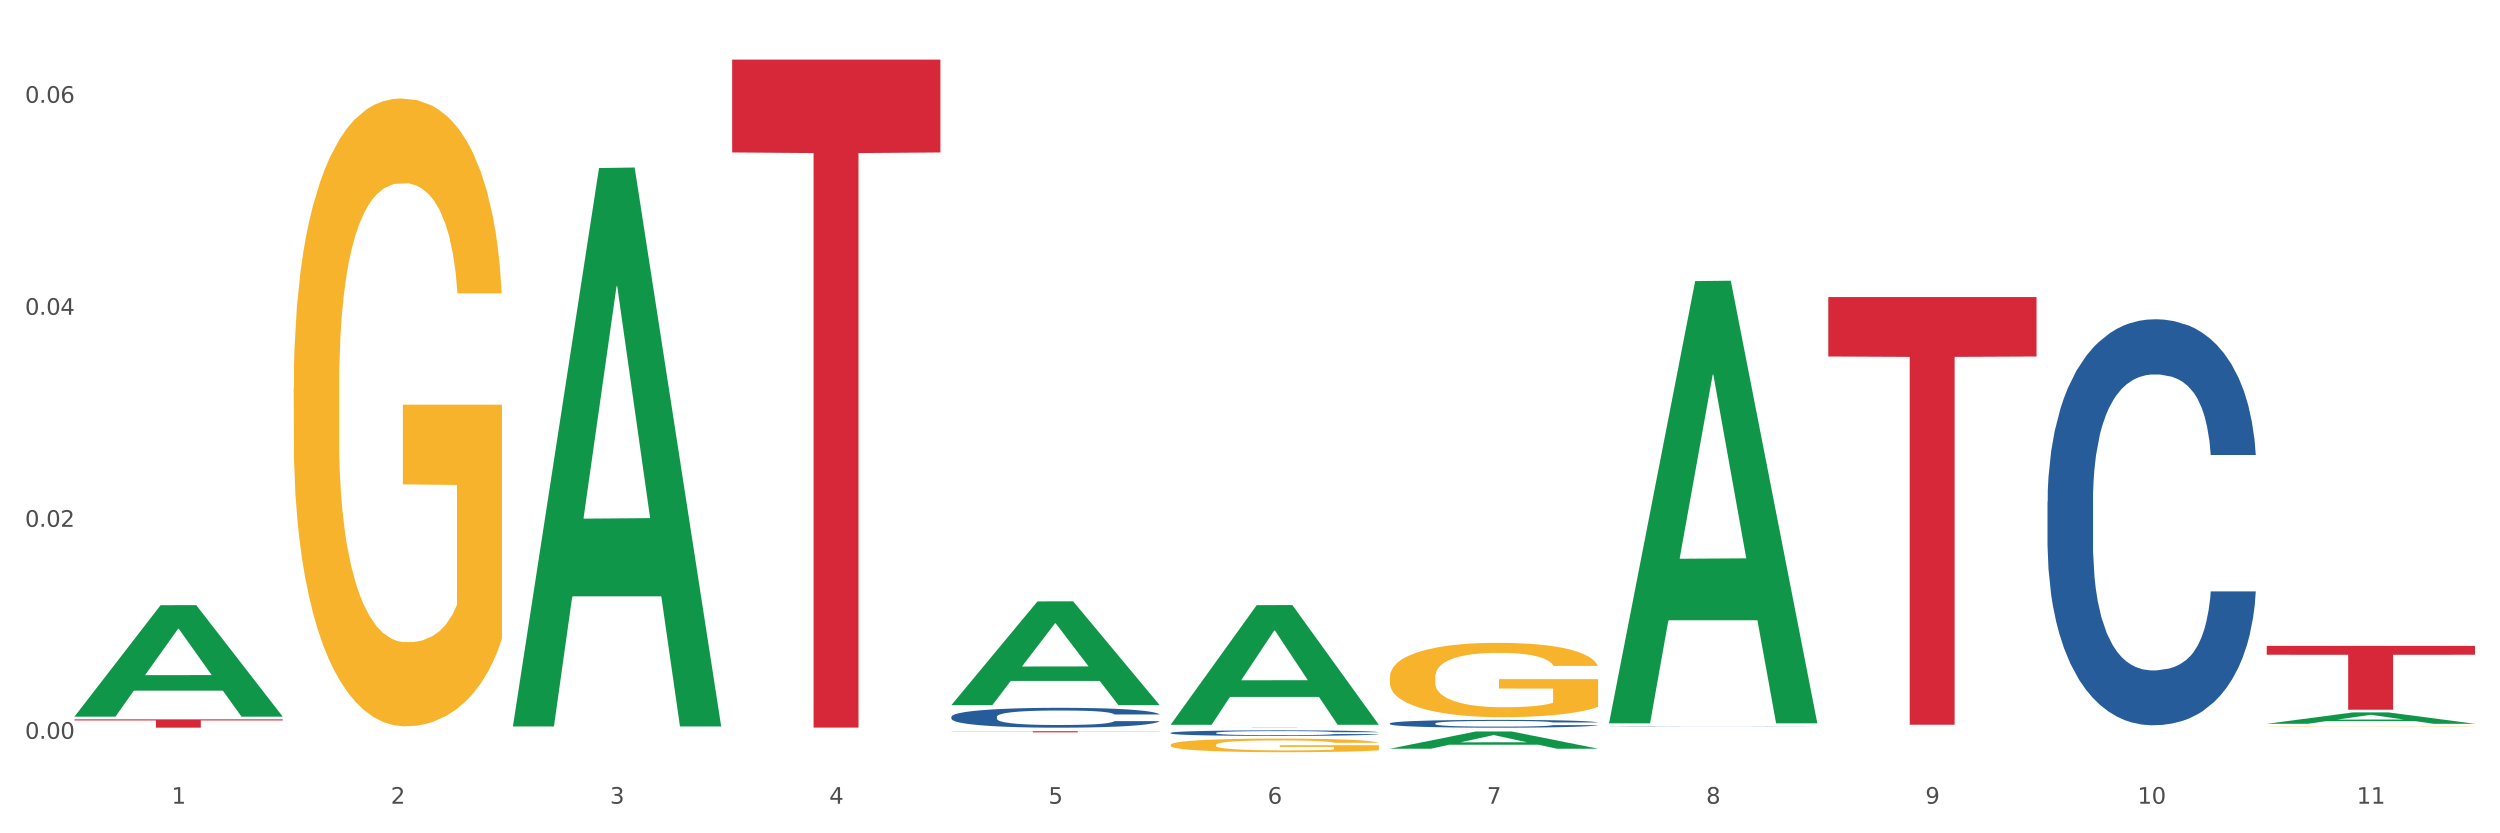 <?xml version="1.0" encoding="utf-8" standalone="no"?>
<!DOCTYPE svg PUBLIC "-//W3C//DTD SVG 1.1//EN"
  "http://www.w3.org/Graphics/SVG/1.1/DTD/svg11.dtd">
<svg xmlns:xlink="http://www.w3.org/1999/xlink" width="1080pt" height="360pt" viewBox="0 0 1080 360" xmlns="http://www.w3.org/2000/svg" version="1.1">
 <rect x="0" y="0" width="1080" height="360" fill="#333333" stroke="none"/>
 <defs>
  <style type="text/css">*{stroke-linejoin: round; stroke-linecap: butt}</style>
 </defs>
 <g id="figure_1">
  <g id="patch_1">
   <path d="M 0 360 
L 1080 360 
L 1080 0 
L 0 0 
z
" style="fill: #ffffff; stroke: #ffffff; stroke-linejoin: miter"/>
  </g>
  <g id="axes_1">
   <g id="matplotlib.axis_1">
    <g id="xtick_1">
     <g id="text_1">
      <!-- 1 -->
      <g style="fill: #4d4d4d" transform="translate(74.106 347.204) scale(0.096 -0.096)">
       <defs>
        <path id="DejaVuSans-31" d="M 794 531 
L 1825 531 
L 1825 4091 
L 703 3866 
L 703 4441 
L 1819 4666 
L 2450 4666 
L 2450 531 
L 3481 531 
L 3481 0 
L 794 0 
L 794 531 
z
" transform="scale(0.016)"/>
       </defs>
       <use xlink:href="#DejaVuSans-31"/>
      </g>
     </g>
    </g>
    <g id="xtick_2">
     <g id="text_2">
      <!-- 2 -->
      <g style="fill: #4d4d4d" transform="translate(168.812 347.204) scale(0.096 -0.096)">
       <defs>
        <path id="DejaVuSans-32" d="M 1228 531 
L 3431 531 
L 3431 0 
L 469 0 
L 469 531 
Q 828 903 1448 1529 
Q 2069 2156 2228 2338 
Q 2531 2678 2651 2914 
Q 2772 3150 2772 3378 
Q 2772 3750 2511 3984 
Q 2250 4219 1831 4219 
Q 1534 4219 1204 4116 
Q 875 4013 500 3803 
L 500 4441 
Q 881 4594 1212 4672 
Q 1544 4750 1819 4750 
Q 2544 4750 2975 4387 
Q 3406 4025 3406 3419 
Q 3406 3131 3298 2873 
Q 3191 2616 2906 2266 
Q 2828 2175 2409 1742 
Q 1991 1309 1228 531 
z
" transform="scale(0.016)"/>
       </defs>
       <use xlink:href="#DejaVuSans-32"/>
      </g>
     </g>
    </g>
    <g id="xtick_3">
     <g id="text_3">
      <!-- 3 -->
      <g style="fill: #4d4d4d" transform="translate(263.517 347.204) scale(0.096 -0.096)">
       <defs>
        <path id="DejaVuSans-33" d="M 2597 2516 
Q 3050 2419 3304 2112 
Q 3559 1806 3559 1356 
Q 3559 666 3084 287 
Q 2609 -91 1734 -91 
Q 1441 -91 1130 -33 
Q 819 25 488 141 
L 488 750 
Q 750 597 1062 519 
Q 1375 441 1716 441 
Q 2309 441 2620 675 
Q 2931 909 2931 1356 
Q 2931 1769 2642 2001 
Q 2353 2234 1838 2234 
L 1294 2234 
L 1294 2753 
L 1863 2753 
Q 2328 2753 2575 2939 
Q 2822 3125 2822 3475 
Q 2822 3834 2567 4026 
Q 2313 4219 1838 4219 
Q 1578 4219 1281 4162 
Q 984 4106 628 3988 
L 628 4550 
Q 988 4650 1302 4700 
Q 1616 4750 1894 4750 
Q 2613 4750 3031 4423 
Q 3450 4097 3450 3541 
Q 3450 3153 3228 2886 
Q 3006 2619 2597 2516 
z
" transform="scale(0.016)"/>
       </defs>
       <use xlink:href="#DejaVuSans-33"/>
      </g>
     </g>
    </g>
    <g id="xtick_4">
     <g id="text_4">
      <!-- 4 -->
      <g style="fill: #4d4d4d" transform="translate(358.223 347.204) scale(0.096 -0.096)">
       <defs>
        <path id="DejaVuSans-34" d="M 2419 4116 
L 825 1625 
L 2419 1625 
L 2419 4116 
z
M 2253 4666 
L 3047 4666 
L 3047 1625 
L 3713 1625 
L 3713 1100 
L 3047 1100 
L 3047 0 
L 2419 0 
L 2419 1100 
L 313 1100 
L 313 1709 
L 2253 4666 
z
" transform="scale(0.016)"/>
       </defs>
       <use xlink:href="#DejaVuSans-34"/>
      </g>
     </g>
    </g>
    <g id="xtick_5">
     <g id="text_5">
      <!-- 5 -->
      <g style="fill: #4d4d4d" transform="translate(452.928 347.204) scale(0.096 -0.096)">
       <defs>
        <path id="DejaVuSans-35" d="M 691 4666 
L 3169 4666 
L 3169 4134 
L 1269 4134 
L 1269 2991 
Q 1406 3038 1543 3061 
Q 1681 3084 1819 3084 
Q 2600 3084 3056 2656 
Q 3513 2228 3513 1497 
Q 3513 744 3044 326 
Q 2575 -91 1722 -91 
Q 1428 -91 1123 -41 
Q 819 9 494 109 
L 494 744 
Q 775 591 1075 516 
Q 1375 441 1709 441 
Q 2250 441 2565 725 
Q 2881 1009 2881 1497 
Q 2881 1984 2565 2268 
Q 2250 2553 1709 2553 
Q 1456 2553 1204 2497 
Q 953 2441 691 2322 
L 691 4666 
z
" transform="scale(0.016)"/>
       </defs>
       <use xlink:href="#DejaVuSans-35"/>
      </g>
     </g>
    </g>
    <g id="xtick_6">
     <g id="text_6">
      <!-- 6 -->
      <g style="fill: #4d4d4d" transform="translate(547.634 347.204) scale(0.096 -0.096)">
       <defs>
        <path id="DejaVuSans-36" d="M 2113 2584 
Q 1688 2584 1439 2293 
Q 1191 2003 1191 1497 
Q 1191 994 1439 701 
Q 1688 409 2113 409 
Q 2538 409 2786 701 
Q 3034 994 3034 1497 
Q 3034 2003 2786 2293 
Q 2538 2584 2113 2584 
z
M 3366 4563 
L 3366 3988 
Q 3128 4100 2886 4159 
Q 2644 4219 2406 4219 
Q 1781 4219 1451 3797 
Q 1122 3375 1075 2522 
Q 1259 2794 1537 2939 
Q 1816 3084 2150 3084 
Q 2853 3084 3261 2657 
Q 3669 2231 3669 1497 
Q 3669 778 3244 343 
Q 2819 -91 2113 -91 
Q 1303 -91 875 529 
Q 447 1150 447 2328 
Q 447 3434 972 4092 
Q 1497 4750 2381 4750 
Q 2619 4750 2861 4703 
Q 3103 4656 3366 4563 
z
" transform="scale(0.016)"/>
       </defs>
       <use xlink:href="#DejaVuSans-36"/>
      </g>
     </g>
    </g>
    <g id="xtick_7">
     <g id="text_7">
      <!-- 7 -->
      <g style="fill: #4d4d4d" transform="translate(642.339 347.204) scale(0.096 -0.096)">
       <defs>
        <path id="DejaVuSans-37" d="M 525 4666 
L 3525 4666 
L 3525 4397 
L 1831 0 
L 1172 0 
L 2766 4134 
L 525 4134 
L 525 4666 
z
" transform="scale(0.016)"/>
       </defs>
       <use xlink:href="#DejaVuSans-37"/>
      </g>
     </g>
    </g>
    <g id="xtick_8">
     <g id="text_8">
      <!-- 8 -->
      <g style="fill: #4d4d4d" transform="translate(737.044 347.204) scale(0.096 -0.096)">
       <defs>
        <path id="DejaVuSans-38" d="M 2034 2216 
Q 1584 2216 1326 1975 
Q 1069 1734 1069 1313 
Q 1069 891 1326 650 
Q 1584 409 2034 409 
Q 2484 409 2743 651 
Q 3003 894 3003 1313 
Q 3003 1734 2745 1975 
Q 2488 2216 2034 2216 
z
M 1403 2484 
Q 997 2584 770 2862 
Q 544 3141 544 3541 
Q 544 4100 942 4425 
Q 1341 4750 2034 4750 
Q 2731 4750 3128 4425 
Q 3525 4100 3525 3541 
Q 3525 3141 3298 2862 
Q 3072 2584 2669 2484 
Q 3125 2378 3379 2068 
Q 3634 1759 3634 1313 
Q 3634 634 3220 271 
Q 2806 -91 2034 -91 
Q 1263 -91 848 271 
Q 434 634 434 1313 
Q 434 1759 690 2068 
Q 947 2378 1403 2484 
z
M 1172 3481 
Q 1172 3119 1398 2916 
Q 1625 2713 2034 2713 
Q 2441 2713 2670 2916 
Q 2900 3119 2900 3481 
Q 2900 3844 2670 4047 
Q 2441 4250 2034 4250 
Q 1625 4250 1398 4047 
Q 1172 3844 1172 3481 
z
" transform="scale(0.016)"/>
       </defs>
       <use xlink:href="#DejaVuSans-38"/>
      </g>
     </g>
    </g>
    <g id="xtick_9">
     <g id="text_9">
      <!-- 9 -->
      <g style="fill: #4d4d4d" transform="translate(831.75 347.204) scale(0.096 -0.096)">
       <defs>
        <path id="DejaVuSans-39" d="M 703 97 
L 703 672 
Q 941 559 1184 500 
Q 1428 441 1663 441 
Q 2288 441 2617 861 
Q 2947 1281 2994 2138 
Q 2813 1869 2534 1725 
Q 2256 1581 1919 1581 
Q 1219 1581 811 2004 
Q 403 2428 403 3163 
Q 403 3881 828 4315 
Q 1253 4750 1959 4750 
Q 2769 4750 3195 4129 
Q 3622 3509 3622 2328 
Q 3622 1225 3098 567 
Q 2575 -91 1691 -91 
Q 1453 -91 1209 -44 
Q 966 3 703 97 
z
M 1959 2075 
Q 2384 2075 2632 2365 
Q 2881 2656 2881 3163 
Q 2881 3666 2632 3958 
Q 2384 4250 1959 4250 
Q 1534 4250 1286 3958 
Q 1038 3666 1038 3163 
Q 1038 2656 1286 2365 
Q 1534 2075 1959 2075 
z
" transform="scale(0.016)"/>
       </defs>
       <use xlink:href="#DejaVuSans-39"/>
      </g>
     </g>
    </g>
    <g id="xtick_10">
     <g id="text_10">
      <!-- 10 -->
      <g style="fill: #4d4d4d" transform="translate(923.401 347.204) scale(0.096 -0.096)">
       <defs>
        <path id="DejaVuSans-30" d="M 2034 4250 
Q 1547 4250 1301 3770 
Q 1056 3291 1056 2328 
Q 1056 1369 1301 889 
Q 1547 409 2034 409 
Q 2525 409 2770 889 
Q 3016 1369 3016 2328 
Q 3016 3291 2770 3770 
Q 2525 4250 2034 4250 
z
M 2034 4750 
Q 2819 4750 3233 4129 
Q 3647 3509 3647 2328 
Q 3647 1150 3233 529 
Q 2819 -91 2034 -91 
Q 1250 -91 836 529 
Q 422 1150 422 2328 
Q 422 3509 836 4129 
Q 1250 4750 2034 4750 
z
" transform="scale(0.016)"/>
       </defs>
       <use xlink:href="#DejaVuSans-31"/>
       <use xlink:href="#DejaVuSans-30" transform="translate(63.623 0)"/>
      </g>
     </g>
    </g>
    <g id="xtick_11">
     <g id="text_11">
      <!-- 11 -->
      <g style="fill: #4d4d4d" transform="translate(1018.107 347.204) scale(0.096 -0.096)">
       <use xlink:href="#DejaVuSans-31"/>
       <use xlink:href="#DejaVuSans-31" transform="translate(63.623 0)"/>
      </g>
     </g>
    </g>
    <g id="xtick_12"/>
    <g id="xtick_13"/>
    <g id="xtick_14"/>
    <g id="xtick_15"/>
    <g id="xtick_16"/>
    <g id="xtick_17"/>
    <g id="xtick_18"/>
    <g id="xtick_19"/>
    <g id="xtick_20"/>
    <g id="xtick_21"/>
   </g>
   <g id="matplotlib.axis_2">
    <g id="ytick_1">
     <g id="text_12">
      <!-- 0.00 -->
      <g style="fill: #4d4d4d" transform="translate(10.8 319.164) scale(0.096 -0.096)">
       <defs>
        <path id="DejaVuSans-2e" d="M 684 794 
L 1344 794 
L 1344 0 
L 684 0 
L 684 794 
z
" transform="scale(0.016)"/>
       </defs>
       <use xlink:href="#DejaVuSans-30"/>
       <use xlink:href="#DejaVuSans-2e" transform="translate(63.623 0)"/>
       <use xlink:href="#DejaVuSans-30" transform="translate(95.41 0)"/>
       <use xlink:href="#DejaVuSans-30" transform="translate(159.033 0)"/>
      </g>
     </g>
    </g>
    <g id="ytick_2">
     <g id="text_13">
      <!-- 0.02 -->
      <g style="fill: #4d4d4d" transform="translate(10.8 227.575) scale(0.096 -0.096)">
       <use xlink:href="#DejaVuSans-30"/>
       <use xlink:href="#DejaVuSans-2e" transform="translate(63.623 0)"/>
       <use xlink:href="#DejaVuSans-30" transform="translate(95.41 0)"/>
       <use xlink:href="#DejaVuSans-32" transform="translate(159.033 0)"/>
      </g>
     </g>
    </g>
    <g id="ytick_3">
     <g id="text_14">
      <!-- 0.04 -->
      <g style="fill: #4d4d4d" transform="translate(10.8 135.987) scale(0.096 -0.096)">
       <use xlink:href="#DejaVuSans-30"/>
       <use xlink:href="#DejaVuSans-2e" transform="translate(63.623 0)"/>
       <use xlink:href="#DejaVuSans-30" transform="translate(95.41 0)"/>
       <use xlink:href="#DejaVuSans-34" transform="translate(159.033 0)"/>
      </g>
     </g>
    </g>
    <g id="ytick_4">
     <g id="text_15">
      <!-- 0.06 -->
      <g style="fill: #4d4d4d" transform="translate(10.8 44.398) scale(0.096 -0.096)">
       <use xlink:href="#DejaVuSans-30"/>
       <use xlink:href="#DejaVuSans-2e" transform="translate(63.623 0)"/>
       <use xlink:href="#DejaVuSans-30" transform="translate(95.41 0)"/>
       <use xlink:href="#DejaVuSans-36" transform="translate(159.033 0)"/>
      </g>
     </g>
    </g>
    <g id="ytick_5"/>
    <g id="ytick_6"/>
    <g id="ytick_7"/>
   </g>
   <g id="PolyCollection_1">
    <path d="M 32.175 309.5 
L 32.268 309.455 
L 69.369 261.449 
L 84.766 261.403 
L 122.145 309.591 
L 104.337 309.591 
L 96.267 298.37 
L 57.96 298.37 
L 57.682 298.551 
L 49.891 309.591 
L 32.175 309.591 
L 32.175 309.5 
L 62.783 291.673 
L 91.444 291.628 
L 77.253 271.674 
L 77.067 271.584 
L 76.882 271.72 
L 62.691 291.628 
L 62.783 291.673 
L 32.175 309.5 
z
" clip-path="url(#p0867685bf8)" style="fill: #109648"/>
    <path d="M 979.23 279.018 
L 1069.2 279.018 
L 1069.2 282.852 
L 1033.809 282.878 
L 1033.809 306.607 
L 1014.408 306.607 
L 1014.408 282.878 
L 979.23 282.852 
L 979.23 279.044 
L 979.23 279.018 
z
" clip-path="url(#p0867685bf8)" style="fill: #d62839"/>
    <path d="M 789.819 128.335 
L 879.789 128.335 
L 879.789 154.008 
L 844.398 154.182 
L 844.398 313.079 
L 824.997 313.079 
L 824.997 154.182 
L 789.819 154.008 
L 789.819 128.509 
L 789.819 128.335 
z
" clip-path="url(#p0867685bf8)" style="fill: #d62839"/>
    <path d="M 505.702 314.281 
L 595.673 314.281 
L 595.673 314.292 
L 560.281 314.292 
L 560.281 314.358 
L 540.88 314.358 
L 540.88 314.292 
L 505.702 314.292 
L 505.702 314.281 
L 505.702 314.281 
z
" clip-path="url(#p0867685bf8)" style="fill: #d62839"/>
    <path d="M 410.997 315.878 
L 500.967 315.878 
L 500.967 315.948 
L 465.576 315.948 
L 465.576 316.381 
L 446.175 316.381 
L 446.175 315.948 
L 410.997 315.948 
L 410.997 315.878 
L 410.997 315.878 
z
" clip-path="url(#p0867685bf8)" style="fill: #d62839"/>
    <path d="M 316.291 25.759 
L 406.262 25.759 
L 406.262 65.86 
L 370.871 66.131 
L 370.871 314.323 
L 351.469 314.323 
L 351.469 66.131 
L 316.291 65.86 
L 316.291 26.03 
L 316.291 25.759 
z
" clip-path="url(#p0867685bf8)" style="fill: #d62839"/>
    <path d="M 32.175 310.75 
L 122.145 310.75 
L 122.145 311.251 
L 86.754 311.255 
L 86.754 314.358 
L 67.353 314.358 
L 67.353 311.255 
L 32.175 311.251 
L 32.175 310.753 
L 32.175 310.75 
z
" clip-path="url(#p0867685bf8)" style="fill: #d62839"/>
    <path d="M 410.997 309.63 
L 411.103 309.622 
L 411.103 309.402 
L 411.422 309.104 
L 412.592 308.556 
L 414.081 308.14 
L 416.633 307.654 
L 418.016 307.45 
L 419.824 307.223 
L 423.546 306.854 
L 427.8 306.541 
L 430.778 306.368 
L 433.011 306.258 
L 438.009 306.062 
L 440.881 305.976 
L 443.858 305.906 
L 446.411 305.858 
L 450.665 305.804 
L 454.068 305.78 
L 458.003 305.772 
L 461.299 305.78 
L 465.66 305.811 
L 472.041 305.906 
L 474.487 305.96 
L 477.783 306.055 
L 481.186 306.18 
L 483.951 306.305 
L 487.142 306.486 
L 490.439 306.721 
L 493.629 307.019 
L 495.862 307.293 
L 497.67 307.583 
L 499.266 307.936 
L 500.435 308.32 
L 500.967 308.642 
L 481.505 308.642 
L 480.974 308.352 
L 479.91 308.038 
L 478.847 307.826 
L 477.677 307.654 
L 475.869 307.458 
L 474.274 307.333 
L 471.615 307.184 
L 469.169 307.089 
L 467.149 307.035 
L 464.703 306.988 
L 459.491 306.94 
L 455.769 306.94 
L 453.43 306.956 
L 450.558 306.995 
L 448.112 307.05 
L 445.241 307.144 
L 443.008 307.246 
L 440.774 307.38 
L 439.498 307.474 
L 437.584 307.646 
L 436.308 307.787 
L 434.606 308.03 
L 433.649 308.203 
L 431.947 308.65 
L 431.203 308.979 
L 430.884 309.206 
L 430.671 309.457 
L 430.671 310.68 
L 431.309 311.229 
L 431.841 311.465 
L 432.692 311.731 
L 434.287 312.076 
L 436.627 312.413 
L 439.073 312.656 
L 441.093 312.805 
L 443.008 312.915 
L 444.922 313.001 
L 447.262 313.08 
L 449.176 313.127 
L 452.047 313.174 
L 455.45 313.197 
L 458.109 313.197 
L 463.533 313.158 
L 465.979 313.119 
L 468.318 313.064 
L 470.871 312.978 
L 472.891 312.884 
L 474.061 312.813 
L 475.975 312.664 
L 477.464 312.507 
L 478.74 312.327 
L 479.591 312.17 
L 480.548 311.935 
L 481.293 311.668 
L 481.505 311.527 
L 500.967 311.527 
L 500.542 311.809 
L 499.797 312.084 
L 498.308 312.452 
L 497.139 312.664 
L 495.331 312.923 
L 493.416 313.142 
L 490.758 313.385 
L 488.312 313.566 
L 485.759 313.723 
L 482.994 313.864 
L 477.996 314.06 
L 476.188 314.115 
L 472.36 314.209 
L 469.382 314.264 
L 465.022 314.318 
L 460.555 314.35 
L 455.876 314.358 
L 451.728 314.342 
L 447.155 314.295 
L 444.284 314.248 
L 441.093 314.177 
L 437.371 314.068 
L 433.862 313.934 
L 430.565 313.777 
L 427.481 313.597 
L 424.609 313.393 
L 420.887 313.056 
L 418.122 312.727 
L 416.102 312.421 
L 414.719 312.162 
L 413.337 311.833 
L 412.592 311.606 
L 411.422 311.057 
L 410.997 310.547 
L 410.997 309.63 
z
" clip-path="url(#p0867685bf8)" style="fill: #255c99"/>
    <path d="M 505.702 316.593 
L 505.809 316.591 
L 505.809 316.529 
L 506.128 316.446 
L 507.298 316.293 
L 508.786 316.177 
L 511.339 316.042 
L 512.721 315.985 
L 514.529 315.921 
L 518.251 315.819 
L 522.505 315.731 
L 525.483 315.683 
L 527.716 315.652 
L 532.715 315.598 
L 535.586 315.574 
L 538.564 315.554 
L 541.116 315.541 
L 545.37 315.525 
L 548.773 315.519 
L 552.708 315.517 
L 556.005 315.519 
L 560.365 315.528 
L 566.746 315.554 
L 569.192 315.569 
L 572.489 315.595 
L 575.892 315.63 
L 578.657 315.665 
L 581.847 315.716 
L 585.144 315.781 
L 588.335 315.864 
L 590.568 315.941 
L 592.376 316.022 
L 593.971 316.12 
L 595.141 316.228 
L 595.673 316.317 
L 576.211 316.317 
L 575.679 316.236 
L 574.616 316.149 
L 573.552 316.09 
L 572.382 316.042 
L 570.575 315.987 
L 568.979 315.952 
L 566.321 315.91 
L 563.875 315.884 
L 561.854 315.869 
L 559.408 315.856 
L 554.197 315.843 
L 550.475 315.843 
L 548.135 315.847 
L 545.264 315.858 
L 542.818 315.873 
L 539.946 315.899 
L 537.713 315.928 
L 535.48 315.965 
L 534.204 315.991 
L 532.289 316.039 
L 531.013 316.079 
L 529.312 316.147 
L 528.354 316.195 
L 526.653 316.319 
L 525.908 316.411 
L 525.589 316.475 
L 525.377 316.545 
L 525.377 316.886 
L 526.015 317.039 
L 526.547 317.105 
L 527.397 317.179 
L 528.993 317.275 
L 531.332 317.369 
L 533.778 317.437 
L 535.799 317.479 
L 537.713 317.509 
L 539.627 317.533 
L 541.967 317.555 
L 543.881 317.568 
L 546.753 317.581 
L 550.156 317.588 
L 552.814 317.588 
L 558.238 317.577 
L 560.684 317.566 
L 563.024 317.551 
L 565.576 317.527 
L 567.597 317.5 
L 568.767 317.481 
L 570.681 317.439 
L 572.17 317.396 
L 573.446 317.345 
L 574.297 317.301 
L 575.254 317.236 
L 575.998 317.161 
L 576.211 317.122 
L 595.673 317.122 
L 595.247 317.201 
L 594.503 317.277 
L 593.014 317.38 
L 591.844 317.439 
L 590.036 317.511 
L 588.122 317.573 
L 585.463 317.64 
L 583.017 317.691 
L 580.465 317.735 
L 577.7 317.774 
L 572.701 317.829 
L 570.894 317.844 
L 567.065 317.87 
L 564.087 317.885 
L 559.727 317.901 
L 555.26 317.91 
L 550.581 317.912 
L 546.434 317.907 
L 541.861 317.894 
L 538.989 317.881 
L 535.799 317.861 
L 532.077 317.831 
L 528.567 317.794 
L 525.27 317.75 
L 522.186 317.7 
L 519.315 317.643 
L 515.593 317.549 
L 512.828 317.457 
L 510.807 317.371 
L 509.425 317.299 
L 508.042 317.207 
L 507.298 317.144 
L 506.128 316.991 
L 505.702 316.849 
L 505.702 316.593 
z
" clip-path="url(#p0867685bf8)" style="fill: #255c99"/>
    <path d="M 600.408 312.502 
L 600.514 312.499 
L 600.514 312.413 
L 600.833 312.296 
L 602.003 312.081 
L 603.492 311.918 
L 606.044 311.727 
L 607.427 311.647 
L 609.235 311.558 
L 612.957 311.413 
L 617.211 311.29 
L 620.189 311.222 
L 622.422 311.179 
L 627.42 311.102 
L 630.292 311.068 
L 633.269 311.041 
L 635.822 311.022 
L 640.076 311.001 
L 643.479 310.991 
L 647.414 310.988 
L 650.71 310.991 
L 655.071 311.004 
L 661.451 311.041 
L 663.897 311.062 
L 667.194 311.099 
L 670.597 311.148 
L 673.362 311.198 
L 676.553 311.268 
L 679.85 311.361 
L 683.04 311.478 
L 685.273 311.585 
L 687.081 311.699 
L 688.677 311.838 
L 689.846 311.988 
L 690.378 312.114 
L 670.916 312.114 
L 670.385 312.001 
L 669.321 311.878 
L 668.258 311.794 
L 667.088 311.727 
L 665.28 311.65 
L 663.685 311.601 
L 661.026 311.542 
L 658.58 311.505 
L 656.559 311.484 
L 654.113 311.465 
L 648.902 311.447 
L 645.18 311.447 
L 642.841 311.453 
L 639.969 311.468 
L 637.523 311.49 
L 634.652 311.527 
L 632.419 311.567 
L 630.185 311.619 
L 628.909 311.656 
L 626.995 311.724 
L 625.719 311.779 
L 624.017 311.874 
L 623.06 311.942 
L 621.358 312.118 
L 620.614 312.247 
L 620.295 312.336 
L 620.082 312.434 
L 620.082 312.915 
L 620.72 313.13 
L 621.252 313.222 
L 622.103 313.327 
L 623.698 313.462 
L 626.038 313.595 
L 628.484 313.69 
L 630.504 313.748 
L 632.419 313.791 
L 634.333 313.825 
L 636.672 313.856 
L 638.587 313.875 
L 641.458 313.893 
L 644.861 313.902 
L 647.52 313.902 
L 652.944 313.887 
L 655.39 313.871 
L 657.729 313.85 
L 660.282 313.816 
L 662.302 313.779 
L 663.472 313.751 
L 665.386 313.693 
L 666.875 313.631 
L 668.151 313.561 
L 669.002 313.499 
L 669.959 313.407 
L 670.704 313.302 
L 670.916 313.247 
L 690.378 313.247 
L 689.953 313.358 
L 689.208 313.465 
L 687.719 313.61 
L 686.55 313.693 
L 684.742 313.795 
L 682.827 313.881 
L 680.169 313.976 
L 677.723 314.047 
L 675.17 314.108 
L 672.405 314.164 
L 667.407 314.241 
L 665.599 314.262 
L 661.771 314.299 
L 658.793 314.321 
L 654.433 314.342 
L 649.966 314.355 
L 645.287 314.358 
L 641.139 314.352 
L 636.566 314.333 
L 633.695 314.315 
L 630.504 314.287 
L 626.782 314.244 
L 623.273 314.192 
L 619.976 314.13 
L 616.892 314.059 
L 614.02 313.979 
L 610.298 313.847 
L 607.533 313.718 
L 605.513 313.598 
L 604.13 313.496 
L 602.748 313.367 
L 602.003 313.278 
L 600.833 313.062 
L 600.408 312.862 
L 600.408 312.502 
z
" clip-path="url(#p0867685bf8)" style="fill: #255c99"/>
    <path d="M 695.113 313.706 
L 695.22 313.706 
L 695.22 313.703 
L 695.539 313.698 
L 696.709 313.688 
L 698.197 313.681 
L 700.75 313.673 
L 702.132 313.669 
L 703.94 313.665 
L 707.662 313.659 
L 711.916 313.654 
L 714.894 313.651 
L 717.127 313.649 
L 722.126 313.646 
L 724.997 313.644 
L 727.975 313.643 
L 730.527 313.642 
L 734.781 313.641 
L 738.184 313.641 
L 742.119 313.641 
L 745.416 313.641 
L 749.776 313.641 
L 756.157 313.643 
L 758.603 313.644 
L 761.9 313.646 
L 765.303 313.648 
L 768.068 313.65 
L 771.258 313.653 
L 774.555 313.657 
L 777.746 313.662 
L 779.979 313.667 
L 781.787 313.672 
L 783.382 313.678 
L 784.552 313.684 
L 785.084 313.69 
L 765.622 313.69 
L 765.09 313.685 
L 764.027 313.679 
L 762.963 313.676 
L 761.793 313.673 
L 759.985 313.669 
L 758.39 313.667 
L 755.732 313.665 
L 753.286 313.663 
L 751.265 313.662 
L 748.819 313.661 
L 743.608 313.661 
L 739.886 313.661 
L 737.546 313.661 
L 734.675 313.662 
L 732.229 313.662 
L 729.357 313.664 
L 727.124 313.666 
L 724.891 313.668 
L 723.615 313.67 
L 721.7 313.673 
L 720.424 313.675 
L 718.723 313.679 
L 717.765 313.682 
L 716.064 313.69 
L 715.319 313.695 
L 715 313.699 
L 714.788 313.704 
L 714.788 313.724 
L 715.426 313.734 
L 715.958 313.738 
L 716.808 313.742 
L 718.404 313.748 
L 720.743 313.754 
L 723.189 313.758 
L 725.21 313.761 
L 727.124 313.763 
L 729.038 313.764 
L 731.378 313.765 
L 733.292 313.766 
L 736.164 313.767 
L 739.567 313.767 
L 742.225 313.767 
L 747.649 313.767 
L 750.095 313.766 
L 752.435 313.765 
L 754.987 313.764 
L 757.008 313.762 
L 758.178 313.761 
L 760.092 313.758 
L 761.581 313.756 
L 762.857 313.752 
L 763.708 313.75 
L 764.665 313.746 
L 765.409 313.741 
L 765.622 313.739 
L 785.084 313.739 
L 784.658 313.744 
L 783.914 313.748 
L 782.425 313.755 
L 781.255 313.758 
L 779.447 313.763 
L 777.533 313.766 
L 774.874 313.771 
L 772.428 313.774 
L 769.876 313.776 
L 767.111 313.779 
L 762.112 313.782 
L 760.305 313.783 
L 756.476 313.785 
L 753.498 313.786 
L 749.138 313.786 
L 744.671 313.787 
L 739.992 313.787 
L 735.845 313.787 
L 731.272 313.786 
L 728.4 313.785 
L 725.21 313.784 
L 721.488 313.782 
L 717.978 313.78 
L 714.681 313.777 
L 711.597 313.774 
L 708.726 313.771 
L 705.004 313.765 
L 702.239 313.759 
L 700.218 313.754 
L 698.836 313.75 
L 697.453 313.744 
L 696.709 313.74 
L 695.539 313.731 
L 695.113 313.722 
L 695.113 313.706 
z
" clip-path="url(#p0867685bf8)" style="fill: #255c99"/>
    <path d="M 884.524 216.73 
L 884.631 216.57 
L 884.631 212.085 
L 884.95 205.998 
L 886.12 194.784 
L 887.608 186.294 
L 890.161 176.363 
L 891.543 172.198 
L 893.351 167.552 
L 897.073 160.023 
L 901.327 153.616 
L 904.305 150.091 
L 906.538 147.849 
L 911.537 143.844 
L 914.408 142.082 
L 917.386 140.64 
L 919.938 139.679 
L 924.192 138.558 
L 927.595 138.077 
L 931.53 137.917 
L 934.827 138.077 
L 939.187 138.718 
L 945.568 140.64 
L 948.014 141.761 
L 951.311 143.684 
L 954.714 146.247 
L 957.479 148.81 
L 960.669 152.494 
L 963.966 157.3 
L 967.157 163.387 
L 969.39 168.994 
L 971.198 174.921 
L 972.793 182.129 
L 973.963 189.979 
L 974.495 196.546 
L 955.033 196.546 
L 954.501 190.619 
L 953.438 184.212 
L 952.374 179.887 
L 951.204 176.363 
L 949.396 172.358 
L 947.801 169.795 
L 945.143 166.751 
L 942.697 164.829 
L 940.676 163.707 
L 938.23 162.746 
L 933.019 161.785 
L 929.297 161.785 
L 926.957 162.106 
L 924.086 162.907 
L 921.64 164.028 
L 918.768 165.95 
L 916.535 168.033 
L 914.302 170.756 
L 913.026 172.678 
L 911.111 176.202 
L 909.835 179.086 
L 908.134 184.052 
L 907.176 187.576 
L 905.475 196.707 
L 904.73 203.435 
L 904.411 208.08 
L 904.199 213.206 
L 904.199 238.196 
L 904.837 249.409 
L 905.368 254.215 
L 906.219 259.661 
L 907.814 266.71 
L 910.154 273.598 
L 912.6 278.564 
L 914.621 281.608 
L 916.535 283.85 
L 918.449 285.612 
L 920.789 287.214 
L 922.703 288.175 
L 925.575 289.136 
L 928.978 289.617 
L 931.636 289.617 
L 937.06 288.816 
L 939.506 288.015 
L 941.846 286.894 
L 944.398 285.132 
L 946.419 283.209 
L 947.589 281.768 
L 949.503 278.724 
L 950.992 275.52 
L 952.268 271.836 
L 953.119 268.632 
L 954.076 263.826 
L 954.82 258.38 
L 955.033 255.496 
L 974.495 255.496 
L 974.069 261.263 
L 973.325 266.87 
L 971.836 274.399 
L 970.666 278.724 
L 968.858 284.01 
L 966.944 288.496 
L 964.285 293.462 
L 961.839 297.146 
L 959.287 300.35 
L 956.522 303.233 
L 951.523 307.238 
L 949.715 308.359 
L 945.887 310.282 
L 942.909 311.403 
L 938.549 312.524 
L 934.082 313.165 
L 929.403 313.325 
L 925.256 313.005 
L 920.683 312.044 
L 917.811 311.083 
L 914.621 309.641 
L 910.899 307.398 
L 907.389 304.675 
L 904.092 301.471 
L 901.008 297.787 
L 898.137 293.622 
L 894.415 286.734 
L 891.65 280.006 
L 889.629 273.758 
L 888.246 268.472 
L 886.864 261.744 
L 886.12 257.098 
L 884.95 245.885 
L 884.524 235.473 
L 884.524 216.73 
z
" clip-path="url(#p0867685bf8)" style="fill: #255c99"/>
    <path d="M 979.23 313.919 
L 979.336 313.919 
L 979.336 313.913 
L 979.548 313.909 
L 980.611 313.897 
L 982.204 313.887 
L 983.372 313.882 
L 984.541 313.878 
L 985.922 313.874 
L 987.621 313.869 
L 990.702 313.863 
L 992.614 313.86 
L 994.951 313.856 
L 999.2 313.851 
L 1002.28 313.849 
L 1005.467 313.846 
L 1010.672 313.844 
L 1014.071 313.842 
L 1017.682 313.841 
L 1022.037 313.841 
L 1025.33 313.841 
L 1032.553 313.841 
L 1038.714 313.842 
L 1041.688 313.844 
L 1045.512 313.845 
L 1047.531 313.847 
L 1050.824 313.849 
L 1054.223 313.852 
L 1056.56 313.855 
L 1060.065 313.86 
L 1062.72 313.866 
L 1065.164 313.872 
L 1066.438 313.877 
L 1067.394 313.881 
L 1068.244 313.886 
L 1069.094 313.893 
L 1049.974 313.893 
L 1049.23 313.888 
L 1048.062 313.883 
L 1046.362 313.878 
L 1044.875 313.875 
L 1042.326 313.871 
L 1039.989 313.868 
L 1037.546 313.866 
L 1034.572 313.865 
L 1032.235 313.864 
L 1028.942 313.864 
L 1022.462 313.864 
L 1018.107 313.865 
L 1015.133 313.866 
L 1013.221 313.868 
L 1011.521 313.869 
L 1009.609 313.872 
L 1007.379 313.875 
L 1005.785 313.878 
L 1004.192 313.882 
L 1002.917 313.885 
L 1001.749 313.89 
L 1000.793 313.894 
L 1000.049 313.899 
L 999.412 313.905 
L 998.881 313.915 
L 998.881 313.936 
L 999.093 313.941 
L 999.624 313.947 
L 1000.262 313.952 
L 1001.324 313.958 
L 1002.28 313.962 
L 1004.086 313.967 
L 1006.104 313.972 
L 1007.697 313.975 
L 1009.291 313.977 
L 1012.052 313.981 
L 1015.133 313.983 
L 1017.788 313.985 
L 1021.4 313.987 
L 1023.843 313.987 
L 1025.968 313.988 
L 1031.172 313.988 
L 1034.89 313.987 
L 1039.033 313.986 
L 1042.22 313.985 
L 1044.875 313.983 
L 1047.849 313.98 
L 1049.761 313.978 
L 1049.761 313.945 
L 1026.392 313.945 
L 1026.392 313.923 
L 1069.2 313.923 
L 1069.2 313.987 
L 1067.394 313.99 
L 1065.376 313.993 
L 1063.252 313.996 
L 1060.065 313.999 
L 1056.241 314.002 
L 1052.842 314.004 
L 1049.23 314.006 
L 1044.981 314.008 
L 1039.458 314.009 
L 1036.059 314.01 
L 1031.81 314.01 
L 1026.817 314.01 
L 1022.462 314.01 
L 1018.213 314.009 
L 1013.752 314.008 
L 1009.397 314.006 
L 1006.104 314.004 
L 1002.811 314.001 
L 999.306 313.998 
L 996.544 313.995 
L 994.42 313.992 
L 992.083 313.989 
L 989.533 313.984 
L 987.621 313.98 
L 985.922 313.976 
L 984.116 313.97 
L 982.841 313.965 
L 981.567 313.959 
L 980.823 313.955 
L 979.973 313.948 
L 979.336 313.938 
L 979.23 313.919 
z
" clip-path="url(#p0867685bf8)" style="fill: #f7b32b"/>
    <path d="M 600.408 292.553 
L 600.514 292.524 
L 600.514 291.468 
L 600.727 290.559 
L 601.789 288.359 
L 603.382 286.54 
L 604.551 285.573 
L 605.719 284.781 
L 607.1 283.989 
L 608.799 283.167 
L 611.88 281.965 
L 613.792 281.349 
L 616.129 280.704 
L 620.378 279.765 
L 623.458 279.237 
L 626.645 278.797 
L 631.85 278.269 
L 635.249 278.034 
L 638.86 277.858 
L 643.215 277.741 
L 646.508 277.712 
L 653.731 277.8 
L 659.892 278.064 
L 662.867 278.269 
L 666.691 278.621 
L 668.709 278.856 
L 672.002 279.325 
L 675.401 279.941 
L 677.738 280.469 
L 681.243 281.466 
L 683.899 282.463 
L 686.342 283.695 
L 687.616 284.546 
L 688.572 285.338 
L 689.422 286.247 
L 690.272 287.684 
L 671.152 287.684 
L 670.408 286.658 
L 669.24 285.69 
L 667.54 284.751 
L 666.053 284.165 
L 663.504 283.431 
L 661.167 282.962 
L 658.724 282.61 
L 655.75 282.317 
L 653.413 282.17 
L 650.12 282.053 
L 643.64 282.082 
L 639.285 282.317 
L 636.311 282.61 
L 634.399 282.874 
L 632.699 283.167 
L 630.787 283.578 
L 628.557 284.194 
L 626.963 284.751 
L 625.37 285.455 
L 624.095 286.159 
L 622.927 286.98 
L 621.971 287.86 
L 621.227 288.77 
L 620.59 289.884 
L 620.059 291.732 
L 620.059 295.75 
L 620.271 296.66 
L 620.803 297.862 
L 621.44 298.771 
L 622.502 299.857 
L 623.458 300.59 
L 625.264 301.646 
L 627.282 302.526 
L 628.875 303.083 
L 630.469 303.552 
L 633.231 304.198 
L 636.311 304.726 
L 638.967 305.048 
L 642.578 305.342 
L 645.021 305.459 
L 647.146 305.518 
L 652.351 305.518 
L 656.068 305.43 
L 660.211 305.224 
L 663.398 304.96 
L 666.053 304.638 
L 669.027 304.11 
L 670.939 303.611 
L 670.939 297.481 
L 647.571 297.452 
L 647.571 293.375 
L 690.378 293.375 
L 690.378 305.342 
L 688.572 305.958 
L 686.554 306.515 
L 684.43 307.013 
L 681.243 307.629 
L 677.419 308.216 
L 674.02 308.627 
L 670.408 308.979 
L 666.159 309.301 
L 660.636 309.595 
L 657.237 309.712 
L 652.988 309.8 
L 647.995 309.829 
L 643.64 309.771 
L 639.391 309.624 
L 634.93 309.36 
L 630.575 308.979 
L 627.282 308.597 
L 623.989 308.128 
L 620.484 307.512 
L 617.722 306.925 
L 615.598 306.398 
L 613.261 305.723 
L 610.711 304.843 
L 608.799 304.051 
L 607.1 303.23 
L 605.294 302.174 
L 604.019 301.265 
L 602.745 300.121 
L 602.001 299.27 
L 601.151 297.95 
L 600.514 296.102 
L 600.408 292.553 
z
" clip-path="url(#p0867685bf8)" style="fill: #f7b32b"/>
    <path d="M 126.88 167.876 
L 126.987 167.628 
L 126.987 158.71 
L 127.199 151.031 
L 128.261 132.451 
L 129.855 117.092 
L 131.023 108.918 
L 132.192 102.229 
L 133.572 95.54 
L 135.272 88.604 
L 138.352 78.447 
L 140.264 73.245 
L 142.601 67.795 
L 146.85 59.868 
L 149.931 55.409 
L 153.117 51.693 
L 158.322 47.234 
L 161.721 45.252 
L 165.333 43.766 
L 169.688 42.775 
L 172.981 42.527 
L 180.204 43.27 
L 186.365 45.5 
L 189.339 47.234 
L 193.163 50.207 
L 195.181 52.189 
L 198.474 56.152 
L 201.873 61.354 
L 204.21 65.813 
L 207.716 74.236 
L 210.371 82.659 
L 212.814 93.063 
L 214.089 100.247 
L 215.045 106.936 
L 215.895 114.615 
L 216.744 126.754 
L 197.624 126.754 
L 196.881 118.083 
L 195.712 109.908 
L 194.013 101.981 
L 192.526 97.027 
L 189.976 90.834 
L 187.64 86.87 
L 185.196 83.897 
L 182.222 81.42 
L 179.885 80.181 
L 176.592 79.191 
L 170.113 79.438 
L 165.758 81.42 
L 162.784 83.897 
L 160.872 86.127 
L 159.172 88.604 
L 157.26 92.072 
L 155.029 97.274 
L 153.436 101.981 
L 151.843 107.927 
L 150.568 113.872 
L 149.4 120.808 
L 148.444 128.24 
L 147.7 135.92 
L 147.063 145.333 
L 146.532 160.94 
L 146.532 194.878 
L 146.744 202.557 
L 147.275 212.714 
L 147.912 220.394 
L 148.975 229.559 
L 149.931 235.753 
L 151.736 244.671 
L 153.755 252.102 
L 155.348 256.809 
L 156.941 260.773 
L 159.703 266.223 
L 162.784 270.682 
L 165.439 273.407 
L 169.051 275.884 
L 171.494 276.875 
L 173.618 277.37 
L 178.823 277.37 
L 182.541 276.627 
L 186.684 274.893 
L 189.87 272.664 
L 192.526 269.939 
L 195.5 265.48 
L 197.412 261.268 
L 197.412 209.494 
L 174.043 209.246 
L 174.043 174.812 
L 216.851 174.812 
L 216.851 275.884 
L 215.045 281.086 
L 213.027 285.793 
L 210.902 290.004 
L 207.716 295.207 
L 203.892 300.161 
L 200.492 303.629 
L 196.881 306.602 
L 192.632 309.327 
L 187.108 311.804 
L 183.709 312.795 
L 179.46 313.538 
L 174.468 313.786 
L 170.113 313.29 
L 165.864 312.052 
L 161.403 309.822 
L 157.048 306.602 
L 153.755 303.381 
L 150.462 299.418 
L 146.956 294.216 
L 144.195 289.261 
L 142.07 284.802 
L 139.733 279.104 
L 137.184 271.673 
L 135.272 264.984 
L 133.572 258.048 
L 131.767 249.13 
L 130.492 241.45 
L 129.217 231.789 
L 128.474 224.605 
L 127.624 213.457 
L 126.987 197.851 
L 126.88 167.876 
z
" clip-path="url(#p0867685bf8)" style="fill: #f7b32b"/>
    <path d="M 505.702 313.025 
L 505.795 312.977 
L 542.896 261.429 
L 558.293 261.381 
L 595.673 313.122 
L 577.864 313.122 
L 569.795 301.074 
L 531.488 301.074 
L 531.209 301.268 
L 523.418 313.122 
L 505.702 313.122 
L 505.702 313.025 
L 536.311 293.883 
L 564.971 293.835 
L 550.78 272.409 
L 550.595 272.312 
L 550.409 272.458 
L 536.218 293.835 
L 536.311 293.883 
L 505.702 313.025 
z
" clip-path="url(#p0867685bf8)" style="fill: #109648"/>
    <path d="M 505.702 321.787 
L 505.809 321.782 
L 505.809 321.589 
L 506.021 321.422 
L 507.083 321.02 
L 508.677 320.687 
L 509.845 320.51 
L 511.014 320.365 
L 512.394 320.22 
L 514.094 320.069 
L 517.174 319.849 
L 519.086 319.736 
L 521.423 319.618 
L 525.672 319.447 
L 528.753 319.35 
L 531.939 319.269 
L 537.144 319.173 
L 540.543 319.13 
L 544.155 319.098 
L 548.51 319.076 
L 551.803 319.071 
L 559.026 319.087 
L 565.187 319.135 
L 568.161 319.173 
L 571.985 319.237 
L 574.003 319.28 
L 577.296 319.366 
L 580.695 319.479 
L 583.032 319.575 
L 586.537 319.758 
L 589.193 319.94 
L 591.636 320.166 
L 592.911 320.322 
L 593.867 320.467 
L 594.717 320.633 
L 595.566 320.896 
L 576.446 320.896 
L 575.703 320.708 
L 574.534 320.531 
L 572.835 320.359 
L 571.348 320.252 
L 568.798 320.118 
L 566.461 320.032 
L 564.018 319.967 
L 561.044 319.914 
L 558.707 319.887 
L 555.414 319.865 
L 548.935 319.871 
L 544.58 319.914 
L 541.606 319.967 
L 539.694 320.016 
L 537.994 320.069 
L 536.082 320.144 
L 533.851 320.257 
L 532.258 320.359 
L 530.665 320.488 
L 529.39 320.617 
L 528.222 320.767 
L 527.266 320.928 
L 526.522 321.095 
L 525.885 321.299 
L 525.354 321.637 
L 525.354 322.373 
L 525.566 322.539 
L 526.097 322.759 
L 526.734 322.925 
L 527.797 323.124 
L 528.753 323.258 
L 530.558 323.452 
L 532.577 323.613 
L 534.17 323.715 
L 535.763 323.801 
L 538.525 323.919 
L 541.606 324.015 
L 544.261 324.074 
L 547.873 324.128 
L 550.316 324.15 
L 552.44 324.16 
L 557.645 324.16 
L 561.363 324.144 
L 565.505 324.107 
L 568.692 324.058 
L 571.348 323.999 
L 574.322 323.903 
L 576.234 323.811 
L 576.234 322.689 
L 552.865 322.684 
L 552.865 321.938 
L 595.673 321.938 
L 595.673 324.128 
L 593.867 324.241 
L 591.849 324.343 
L 589.724 324.434 
L 586.537 324.547 
L 582.713 324.654 
L 579.314 324.729 
L 575.703 324.794 
L 571.454 324.853 
L 565.93 324.907 
L 562.531 324.928 
L 558.282 324.944 
L 553.29 324.95 
L 548.935 324.939 
L 544.686 324.912 
L 540.225 324.864 
L 535.87 324.794 
L 532.577 324.724 
L 529.284 324.638 
L 525.778 324.525 
L 523.017 324.418 
L 520.892 324.321 
L 518.555 324.198 
L 516.006 324.037 
L 514.094 323.892 
L 512.394 323.742 
L 510.589 323.548 
L 509.314 323.382 
L 508.039 323.172 
L 507.296 323.017 
L 506.446 322.775 
L 505.809 322.437 
L 505.702 321.787 
z
" clip-path="url(#p0867685bf8)" style="fill: #f7b32b"/>
    <path d="M 979.23 312.672 
L 979.323 312.668 
L 1016.424 307.77 
L 1031.821 307.766 
L 1069.2 312.682 
L 1051.391 312.682 
L 1043.322 311.537 
L 1005.015 311.537 
L 1004.737 311.555 
L 996.946 312.682 
L 979.23 312.682 
L 979.23 312.672 
L 1009.838 310.854 
L 1038.499 310.849 
L 1024.308 308.814 
L 1024.122 308.804 
L 1023.937 308.818 
L 1009.745 310.849 
L 1009.838 310.854 
L 979.23 312.672 
z
" clip-path="url(#p0867685bf8)" style="fill: #109648"/>
    <path d="M 695.113 312.123 
L 695.206 311.943 
L 732.307 121.438 
L 747.704 121.258 
L 785.084 312.482 
L 767.275 312.482 
L 759.206 267.953 
L 720.899 267.953 
L 720.62 268.671 
L 712.829 312.482 
L 695.113 312.482 
L 695.113 312.123 
L 725.722 241.379 
L 754.382 241.199 
L 740.191 162.017 
L 740.006 161.657 
L 739.82 162.196 
L 725.629 241.199 
L 725.722 241.379 
L 695.113 312.123 
z
" clip-path="url(#p0867685bf8)" style="fill: #109648"/>
    <path d="M 221.586 313.39 
L 221.679 313.164 
L 258.78 72.595 
L 274.177 72.368 
L 311.556 313.844 
L 293.748 313.844 
L 285.678 257.613 
L 247.371 257.613 
L 247.093 258.52 
L 239.302 313.844 
L 221.586 313.844 
L 221.586 313.39 
L 252.194 224.056 
L 280.855 223.829 
L 266.664 123.838 
L 266.478 123.384 
L 266.293 124.065 
L 252.102 223.829 
L 252.194 224.056 
L 221.586 313.39 
z
" clip-path="url(#p0867685bf8)" style="fill: #109648"/>
    <path d="M 410.997 304.529 
L 411.09 304.487 
L 448.191 259.801 
L 463.588 259.759 
L 500.967 304.613 
L 483.159 304.613 
L 475.089 294.168 
L 436.782 294.168 
L 436.504 294.337 
L 428.713 304.613 
L 410.997 304.613 
L 410.997 304.529 
L 441.605 287.935 
L 470.266 287.893 
L 456.075 269.319 
L 455.889 269.235 
L 455.704 269.361 
L 441.513 287.893 
L 441.605 287.935 
L 410.997 304.529 
z
" clip-path="url(#p0867685bf8)" style="fill: #109648"/>
    <path d="M 600.408 323.438 
L 600.501 323.431 
L 637.602 315.994 
L 652.999 315.987 
L 690.378 323.452 
L 672.57 323.452 
L 664.5 321.713 
L 626.193 321.713 
L 625.915 321.741 
L 618.124 323.452 
L 600.408 323.452 
L 600.408 323.438 
L 631.016 320.676 
L 659.677 320.669 
L 645.486 317.578 
L 645.3 317.564 
L 645.115 317.585 
L 630.924 320.669 
L 631.016 320.676 
L 600.408 323.438 
z
" clip-path="url(#p0867685bf8)" style="fill: #109648"/>
   </g>
  </g>
 </g>
 <defs>
  <clipPath id="p0867685bf8">
   <rect x="32.175" y="10.8" width="1037.025" height="329.109"/>
  </clipPath>
 </defs>
</svg>
